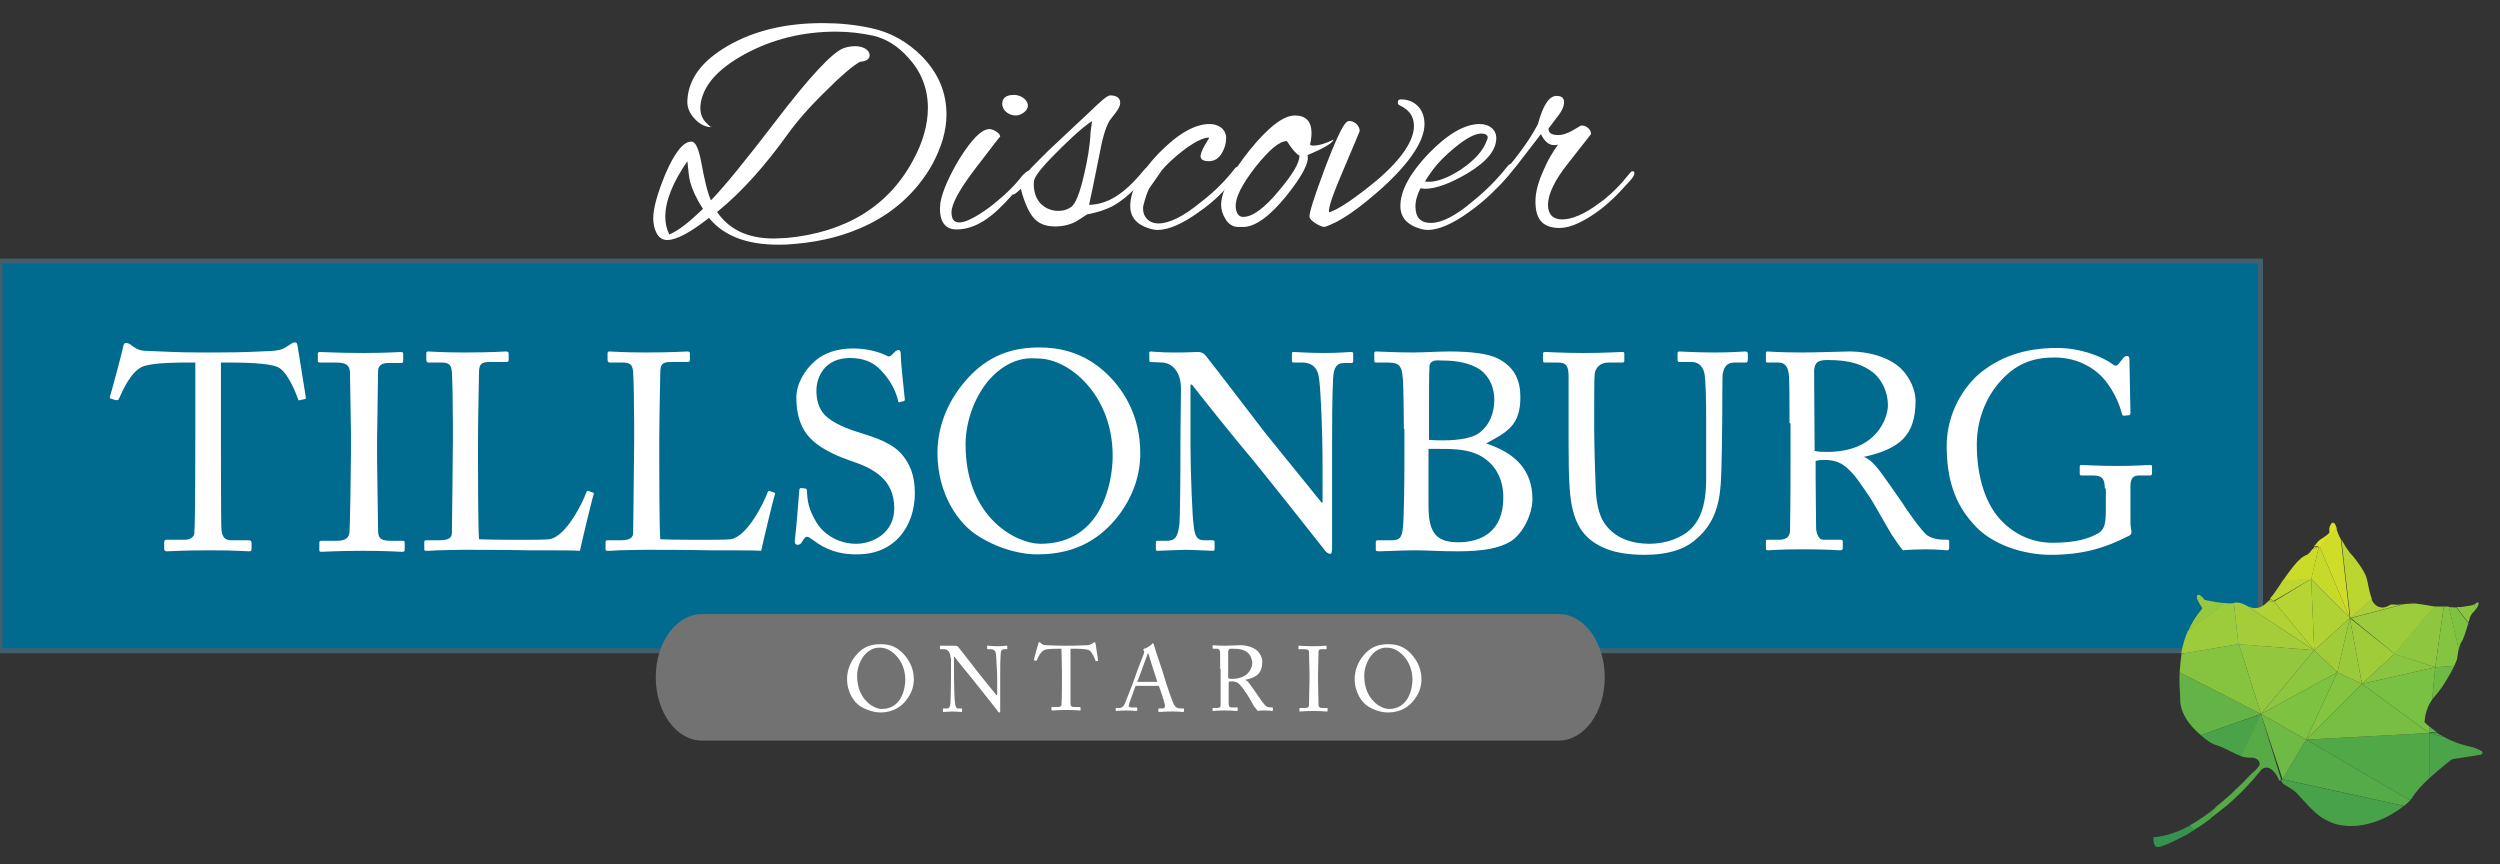 <?xml version="1.0" encoding="utf-8"?>
<!-- Generator: Adobe Illustrator 22.1.0, SVG Export Plug-In . SVG Version: 6.00 Build 0)  -->
<svg version="1.1" id="Layer_1" xmlns="http://www.w3.org/2000/svg" xmlns:xlink="http://www.w3.org/1999/xlink" x="0px" y="0px"
	 width="497.9px" height="172.1px" viewBox="0 0 497.9 172.1" style="enable-background:new 0 0 497.9 172.1;" xml:space="preserve"
	>
<rect x="0" y="0" width="497.9" height="172.1" fill="#333333" stroke="none"/>
<style type="text/css">
	.st0{fill:#FFFFFF;}
	.st1{fill:none;}
	.st2{fill:#006A8F;stroke:#435F6D;stroke-miterlimit:10;}
	.st3{fill:#717271;}
	.st4{fill:#64B346;}
	.st5{fill:#86C440;}
	.st6{fill:#4AA348;}
	.st7{fill:#56AB46;}
	.st8{fill:#3E9B4E;}
	.st9{fill:#48A249;}
	.st10{fill:#55AB47;}
	.st11{clip-path:url(#SVGID_2_);fill:#6EBA44;}
	.st12{clip-path:url(#SVGID_4_);fill:#33934F;}
	.st13{fill:#96C93D;}
	.st14{fill:#9CCB3B;}
	.st15{fill:#51A847;}
	.st16{fill:#77BE43;}
	.st17{fill:#84C441;}
	.st18{fill:#7EC242;}
	.st19{fill:#8DC73F;}
	.st20{clip-path:url(#SVGID_6_);fill:#93C83E;}
	.st21{clip-path:url(#SVGID_8_);fill:#4BA449;}
	.st22{fill:#5FB246;}
	.st23{fill:#BBD631;}
	.st24{fill:#CFDD28;}
	.st25{fill:#C7DA2C;}
	.st26{fill:#6EBA44;}
	.st27{fill:#79C143;}
	.st28{fill:#89C540;}
	.st29{fill:#A0CC3A;}
	.st30{fill:#AACF38;}
	.st31{fill:#8EC73F;}
	.st32{fill:#9ACA3C;}
	.st33{fill:#B0D235;}
	.st34{fill:#A4CD39;}
	.st35{fill:#B1D235;}
	.st36{fill:#B6D434;}
	.st37{fill:#BED730;}
	.st38{fill:#CBDB2A;}
	.st39{fill:#C8DA2C;}
	.st40{fill:#B7D433;}
	.st41{clip-path:url(#SVGID_10_);fill:#DCE123;}
	.st42{clip-path:url(#SVGID_12_);fill:#E3E41E;}
</style>
<g>
	<path class="st0" d="M-262.5,478.2c0.1-0.3,0.2-0.5,0.3-0.5c0.1,0,0.3,0.1,0.5,0.6l4.9,10l4.9-10.1c0.1-0.3,0.2-0.4,0.4-0.4
		s0.3,0.2,0.3,0.6l1.6,11c0.2,1.1,0.3,1.7,0.9,1.8c0.5,0.2,0.9,0.2,1.1,0.2c0.2,0,0.3,0,0.3,0.1s-0.2,0.2-0.5,0.2
		c-0.5,0-2.9,0-3.7-0.1c-0.4,0-0.5-0.1-0.5-0.2s0.1-0.1,0.2-0.2c0.1,0,0.2-0.3,0.1-0.8l-1.1-7.8h-0.1l-3.9,8c-0.4,0.8-0.5,1-0.7,1
		s-0.3-0.4-0.6-0.9c-0.4-0.8-1.9-3.6-2.1-4.1c-0.2-0.4-1.2-2.5-1.9-3.9h-0.1l-0.9,7c0,0.3-0.1,0.6-0.1,0.8c0,0.3,0.2,0.5,0.5,0.6
		s0.6,0.1,0.8,0.1c0.1,0,0.3,0,0.3,0.1c0,0.2-0.2,0.2-0.4,0.2c-0.8,0-1.6-0.1-1.9-0.1s-1.2,0.1-1.8,0.1c-0.2,0-0.3,0-0.3-0.2
		c0-0.1,0.1-0.1,0.3-0.1c0.1,0,0.3,0,0.5-0.1c0.5-0.1,0.6-0.8,0.7-1.4L-262.5,478.2z"/>
	<path class="st0" d="M-239.8,487c-0.1,0-0.1,0-0.2,0.1l-1,2.5c-0.2,0.5-0.3,0.9-0.3,1.1c0,0.3,0.2,0.6,0.7,0.6h0.3
		c0.2,0,0.3,0,0.3,0.1s-0.1,0.2-0.3,0.2c-0.6,0-1.4-0.1-1.9-0.1c-0.2,0-1.2,0.1-2.1,0.1c-0.2,0-0.3,0-0.3-0.2c0-0.1,0.1-0.1,0.2-0.1
		c0.2,0,0.4,0,0.6,0c0.8-0.1,1.2-0.7,1.5-1.6l4.5-11.2c0.2-0.5,0.3-0.7,0.5-0.7s0.3,0.2,0.5,0.6c0.4,1,3.3,8.2,4.5,10.9
		c0.7,1.6,1.2,1.9,1.6,2c0.3,0.1,0.5,0.1,0.8,0.1c0.1,0,0.2,0,0.2,0.1s-0.2,0.2-0.8,0.2s-2,0-3.4,0c-0.3,0-0.5,0-0.5-0.1
		s0.1-0.1,0.3-0.2c0.1,0,0.3-0.2,0.2-0.4l-1.4-3.7c0-0.1-0.1-0.1-0.2-0.1h-4.3V487z M-236.1,486.1c0.1,0,0.1-0.1,0.1-0.1l-1.6-4.4
		c0-0.1,0-0.2-0.1-0.2s-0.1,0.1-0.1,0.2l-1.7,4.4c0,0.1,0,0.1,0.1,0.1H-236.1z"/>
	<path class="st0" d="M-213.2,490.3c0,0.5,0,0.5-0.2,0.6c-1.2,0.6-2.9,0.8-4.3,0.8c-4.4,0-8.3-2.1-8.3-7.1c0-2.9,1.5-4.9,3.1-5.9
		c1.7-1,3.3-1.2,4.8-1.2c1.2,0,2.8,0.2,3.2,0.3c0.4,0.1,1,0.2,1.4,0.2c0.2,0,0.3,0.1,0.3,0.2c0,0.2-0.1,0.7-0.1,3
		c0,0.3-0.1,0.4-0.2,0.4c-0.1,0-0.2-0.1-0.2-0.2c-0.1-0.4-0.1-1-0.6-1.5c-0.5-0.6-2-1.4-4-1.4c-1,0-2.3,0.1-3.6,1.1
		c-1,0.8-1.7,2.2-1.7,4.4c0,3.9,2.5,6.8,6.3,6.8c0.5,0,1.1,0,1.5-0.2c0.3-0.1,0.3-0.4,0.3-0.7v-1.7c0-0.9,0-1.6,0-2.1
		c0-0.6-0.2-0.9-0.8-1c-0.1,0-0.5-0.1-0.7-0.1s-0.3,0-0.3-0.1s0.1-0.2,0.4-0.2c0.9,0,2.1,0.1,2.6,0.1c0.6,0,1.5-0.1,2.1-0.1
		c0.2,0,0.4,0,0.4,0.2c0,0.1-0.1,0.1-0.2,0.1c-0.1,0-0.3,0-0.5,0.1c-0.5,0.1-0.7,0.4-0.7,1c0,0.5,0,1.3,0,2.2V490.3z"/>
	<path class="st0" d="M-203.8,487c-0.1,0-0.1,0-0.2,0.1l-1,2.5c-0.2,0.5-0.3,0.9-0.3,1.1c0,0.3,0.2,0.6,0.7,0.6h0.3
		c0.2,0,0.3,0,0.3,0.1s-0.1,0.2-0.3,0.2c-0.6,0-1.4-0.1-1.9-0.1c-0.2,0-1.2,0.1-2.1,0.1c-0.2,0-0.3,0-0.3-0.2c0-0.1,0.1-0.1,0.2-0.1
		c0.2,0,0.4,0,0.6,0c0.8-0.1,1.2-0.7,1.5-1.6l4.5-11.2c0.2-0.5,0.3-0.7,0.5-0.7s0.3,0.2,0.5,0.6c0.4,1,3.3,8.2,4.5,10.9
		c0.7,1.6,1.2,1.9,1.6,2c0.3,0.1,0.5,0.1,0.8,0.1c0.1,0,0.2,0,0.2,0.1s-0.2,0.2-0.8,0.2s-2,0-3.4,0c-0.3,0-0.5,0-0.5-0.1
		s0.1-0.1,0.3-0.2c0.1,0,0.3-0.2,0.2-0.4l-1.4-3.7c0-0.1-0.1-0.1-0.2-0.1h-4.3V487z M-200.1,486.1c0.1,0,0.1-0.1,0.1-0.1l-1.6-4.4
		c0-0.1,0-0.2-0.1-0.2s-0.1,0.1-0.1,0.2l-1.7,4.4c0,0.1,0,0.1,0.1,0.1H-200.1z"/>
	<path class="st0" d="M-182.7,490.5c1.8,0,2.5-0.5,2.8-1c0.2-0.3,0.3-0.6,0.3-0.9c0-0.2,0.1-0.3,0.2-0.3c0.1,0,0.2,0.1,0.2,0.6
		c0,0.6-0.2,1.7-0.4,2.2c-0.1,0.3-0.2,0.5-0.5,0.5c-3,0-6-0.1-9.7-0.1c-0.2,0-0.3-0.1-0.3-0.2s0.1-0.2,0.3-0.5c2.5-4,5.2-8,7.6-11.8
		h-3.5c-0.9,0-2,0.1-2.6,0.4s-0.9,1-1,1.4c0,0.3-0.1,0.3-0.2,0.3c-0.1,0-0.1-0.1-0.1-0.3c0-0.4,0.3-2.1,0.4-2.6
		c0-0.3,0.1-0.3,0.2-0.3c0.2,0,0.3,0.1,0.7,0.1c1.7,0.1,2.6,0.1,3.3,0.1h5.5c0.2,0,0.3,0.1,0.3,0.1c0,0.1-0.1,0.2-0.1,0.3
		c-2.5,4-5.2,8.2-7.8,12L-182.7,490.5L-182.7,490.5z"/>
	<path class="st0" d="M-171.7,483.2c0-2.7,0-3.2,0-3.8c0-0.6-0.2-0.9-0.6-1c-0.2-0.1-0.4-0.1-0.6-0.1c-0.2,0-0.3,0-0.3-0.2
		c0-0.1,0.1-0.1,0.4-0.1c0.7,0,1.8,0.1,2.3,0.1s1.5-0.1,2.2-0.1c0.2,0,0.4,0,0.4,0.1s-0.1,0.2-0.3,0.2s-0.3,0-0.5,0.1
		c-0.5,0.1-0.6,0.4-0.7,1c0,0.6,0,1.1,0,3.8v3.2c0,1.7,0,3.2,0.1,3.9c0.1,0.5,0.2,0.8,0.7,0.9c0.3,0,0.6,0.1,0.9,0.1
		c0.2,0,0.3,0.1,0.3,0.1c0,0.1-0.1,0.2-0.3,0.2c-1.2,0-2.3-0.1-2.8-0.1c-0.4,0-1.5,0.1-2.3,0.1c-0.2,0-0.4-0.1-0.4-0.2
		s0.1-0.1,0.3-0.1c0.3,0,0.5,0,0.6-0.1c0.4-0.1,0.5-0.4,0.5-0.9c0.1-0.8,0.1-2.2,0.1-3.9L-171.7,483.2L-171.7,483.2z"/>
	<path class="st0" d="M-158.9,489.1c0,1.4,0.3,1.9,0.6,2s0.6,0.1,0.9,0.1c0.2,0,0.3,0,0.3,0.1s-0.2,0.2-0.4,0.2
		c-1.2,0-1.9-0.1-2.2-0.1c-0.2,0-1,0.1-1.9,0.1c-0.2,0-0.4,0-0.4-0.2c0-0.1,0.1-0.1,0.3-0.1s0.6,0,0.8-0.1c0.5-0.1,0.5-0.7,0.6-2.2
		l0.2-10.6c0-0.4,0.1-0.6,0.2-0.6c0.2,0,0.4,0.2,0.7,0.6c0.2,0.2,3,3.1,5.6,5.7c1.2,1.2,3.7,3.8,4,4.1h0.1l-0.2-8.1
		c0-1.1-0.2-1.4-0.6-1.6c-0.3-0.1-0.7-0.1-1-0.1c-0.2,0-0.3-0.1-0.3-0.2s0.2-0.2,0.5-0.2c0.9,0,1.8,0.1,2.2,0.1
		c0.2,0,0.9-0.1,1.8-0.1c0.2,0,0.4,0,0.4,0.2c0,0.1-0.1,0.2-0.3,0.2s-0.3,0-0.5,0.1c-0.5,0.1-0.6,0.5-0.7,1.5l-0.2,11.4
		c0,0.4-0.1,0.6-0.2,0.6c-0.2,0-0.4-0.2-0.6-0.4c-1.1-1.1-3.4-3.4-5.3-5.3c-2-1.9-4-4.1-4.3-4.5h-0.1L-158.9,489.1z"/>
	<path class="st0" d="M-139.1,483.2c0-2.7,0-3.2,0-3.8c0-0.6-0.2-0.9-0.8-1c-0.1,0-0.5-0.1-0.7-0.1s-0.3,0-0.3-0.2
		c0-0.1,0.1-0.2,0.4-0.2c0.5,0,1,0,1.5,0s0.9,0,1.1,0c0.6,0,4.2,0,4.5,0s0.6-0.1,0.8-0.1c0.1,0,0.2-0.1,0.3-0.1s0.1,0.1,0.1,0.2
		s-0.1,0.3-0.1,1.2c0,0.2-0.1,1-0.1,1.2c0,0.1-0.1,0.2-0.2,0.2c-0.1,0-0.2-0.1-0.2-0.3c0-0.1,0-0.4-0.1-0.6
		c-0.1-0.3-0.3-0.5-1.2-0.6c-0.3,0-2.2-0.1-2.6-0.1c-0.1,0-0.1,0.1-0.1,0.2v4.6c0,0.1,0,0.2,0.1,0.2c0.4,0,2.5,0,2.9,0
		s0.7-0.1,0.9-0.3c0.1-0.1,0.2-0.2,0.3-0.2s0.1,0,0.1,0.1s-0.1,0.4-0.1,1.3c0,0.4-0.1,1.1-0.1,1.2s0,0.3-0.2,0.3
		c-0.1,0-0.2-0.1-0.2-0.2c0-0.2,0-0.4-0.1-0.6c-0.1-0.4-0.3-0.6-1-0.7c-0.3,0-2.1-0.1-2.6-0.1c-0.1,0-0.1,0.1-0.1,0.2v1.4
		c0,0.6,0,2.3,0,2.8c0,1.2,0.3,1.5,2.2,1.5c0.5,0,1.2,0,1.7-0.2s0.7-0.6,0.8-1.3c0-0.2,0.1-0.3,0.2-0.3c0.1,0,0.1,0.1,0.1,0.3
		c0,0.4-0.1,1.6-0.2,2c-0.1,0.5-0.3,0.5-1,0.5c-1.4,0-2.3,0-3.1-0.1c-0.8,0-1.3-0.1-1.9-0.1c-0.2,0-0.6,0-1,0s-0.9,0-1.2,0
		c-0.2,0-0.4-0.1-0.4-0.2s0.1-0.1,0.3-0.1c0.3,0,0.5,0,0.6-0.1c0.4-0.1,0.5-0.5,0.5-1c0.1-0.8,0.1-2.2,0.1-3.8v-3H-139.1z"/>
</g>
<rect x="-95.6" y="322.5" class="st1" width="137" height="33"/>
<g>
	<rect y="52" class="st2" width="450.2" height="77.6"/>
	<g>
		<path class="st0" d="M38.9,72.2h-1.4c-1.8,0-6.6,0-8.8,0.7c-2.5,0.8-4.2,4.7-5,6.5c-0.1,0.3-0.3,0.3-0.6,0.3l-1-0.3
			c-0.2-0.1-0.3-0.1-0.2-0.4c0.6-2,2.5-9.2,2.6-9.8c0.1-0.7,0.3-0.9,0.6-0.9c0.3,0,0.4,0.1,0.7,0.2l0.7,0.5c1,0.7,1.6,0.9,3.2,0.9
			c3,0.1,5.3,0.3,10.5,0.3h2.7c6.1,0,8.5-0.2,11.2-0.3c1.2-0.1,2-0.2,2.9-0.8l1.1-0.7c0.3-0.2,0.4-0.2,0.7-0.2s0.4,0.2,0.5,0.9
			c0.1,0.7,1.2,7.6,1.6,10c0.1,0.3-0.1,0.4-0.3,0.4l-0.9,0.2c-0.2,0.1-0.3,0-0.4-0.4c-0.4-1.1-2.1-5.4-4-6.2
			c-1.7-0.8-6.9-0.9-9.6-0.9H44v15.9c0,0.8,0,16.4,0.1,17.3c0.1,1.4,0.6,2.2,1.9,2.2h3.5c0.5,0,0.6,0.2,0.6,0.6v1.2
			c0,0.3-0.1,0.4-0.6,0.4c-0.6,0-2.3-0.2-7.8-0.2c-5.4,0-7.7,0.2-8.5,0.2c-0.4,0-0.5-0.2-0.5-0.6v-1.1c0-0.4,0.1-0.6,0.4-0.6h3.8
			c1.1,0,1.8-0.7,1.8-1.3c0.2-1.6,0.2-18.7,0.2-19.8V72.2z"/>
		<path class="st0" d="M69.9,86.3c0-1.3-0.2-11.4-0.2-12.2c-0.1-1.3-0.7-1.9-2.8-1.9h-3.2c-0.3,0-0.4-0.1-0.4-0.3v-1.5
			c0-0.2,0.2-0.3,0.4-0.3c0.7,0,3.5,0.2,8.7,0.2c5,0,6.7-0.2,7.5-0.2c0.3,0,0.4,0.2,0.4,0.4v1.4c0,0.3-0.2,0.4-0.4,0.4h-2.6
			c-1.1,0-2,0.4-2,1.6c0,0.6-0.2,12.9-0.2,13.5v4.3c0,0.6,0.2,13.4,0.2,14c0,1.7,0.8,2,2.6,2h2.3c0.3,0,0.4,0.1,0.4,0.4v1.5
			c0,0.2-0.2,0.3-0.5,0.3c-0.7,0-2.9-0.2-7.8-0.2c-5.3,0-7.7,0.2-8.3,0.2c-0.3,0-0.4-0.1-0.4-0.3V108c0-0.2,0.2-0.3,0.4-0.3h3.1
			c1.1,0,2.3-0.2,2.5-1.6c0.1-0.8,0.3-12.9,0.3-15.8V86.3z"/>
		<path class="st0" d="M90.2,84.7c0-3.6-0.1-9.5-0.2-10.5c-0.1-1.4-0.4-2-2.1-2h-2.6c-0.3,0-0.4-0.3-0.4-0.6v-1.2
			c0-0.3,0.1-0.4,0.4-0.4c0.6,0,2.6,0.2,7.2,0.2c5.4,0,7.8-0.2,8.3-0.2c0.4,0,0.5,0.2,0.5,0.4v1.3c0,0.3-0.1,0.4-0.6,0.4h-3.3
			c-1.7,0-2,0.6-2,2.2c0,0.7-0.2,9.1-0.2,13v4.8c0,0.9,0,13,0.2,15.3c1.2,0.1,12.3,0.2,14,0c3.3-0.5,6.6-7.2,7.4-9.4
			c0.1-0.2,0.2-0.3,0.4-0.2l0.9,0.3c0.2,0.1,0.2,0.2,0.1,0.5c-0.2,0.4-2.4,9.6-2.7,11.1c-0.7-0.1-5.1-0.1-10-0.1
			c-5-0.1-10.4-0.1-13.4-0.1c-2.2,0-3.8,0.1-5,0.1c-1.1,0.1-1.8,0.1-2.2,0.1c-0.4,0-0.4-0.1-0.4-0.4V108c0-0.3,0.1-0.4,0.4-0.4h2.7
			c2.1,0,2.4-0.8,2.4-1.5c0-1.1,0.2-14.9,0.2-18.3C90.2,87.8,90.2,84.7,90.2,84.7z"/>
		<path class="st0" d="M126.3,84.7c0-3.6-0.1-9.5-0.2-10.5c-0.1-1.4-0.4-2-2.1-2h-2.6c-0.3,0-0.4-0.3-0.4-0.6v-1.2
			c0-0.3,0.1-0.4,0.4-0.4c0.6,0,2.6,0.2,7.2,0.2c5.4,0,7.8-0.2,8.3-0.2c0.4,0,0.5,0.2,0.5,0.4v1.3c0,0.3-0.1,0.4-0.6,0.4h-3.3
			c-1.7,0-2,0.6-2,2.2c0,0.7-0.2,9.1-0.2,13v4.8c0,0.9,0,13,0.2,15.3c1.2,0.1,12.3,0.2,14,0c3.3-0.5,6.6-7.2,7.4-9.4
			c0.1-0.2,0.2-0.3,0.4-0.2l0.9,0.3c0.2,0.1,0.2,0.2,0.1,0.5c-0.2,0.4-2.4,9.6-2.7,11.1c-0.7-0.1-5.1-0.1-10-0.1
			c-5-0.1-10.4-0.1-13.4-0.1c-2.2,0-3.8,0.1-5,0.1c-1.1,0.1-1.8,0.1-2.2,0.1c-0.4,0-0.4-0.1-0.4-0.4V108c0-0.3,0.1-0.4,0.4-0.4h2.7
			c2.1,0,2.4-0.8,2.4-1.5c0-1.1,0.2-14.9,0.2-18.3C126.3,87.8,126.3,84.7,126.3,84.7z"/>
		<path class="st0" d="M162,107.6c-0.7-0.5-1-0.7-1.3-0.7s-0.6,0.4-0.9,0.9c-0.3,0.6-0.6,0.7-1,0.7c-0.3,0-0.6-0.3-0.5-0.9
			c0.2-1.4,0.8-8.5,0.9-10.1c0.1-0.3,0.2-0.3,0.4-0.3l0.8,0.1c0.2,0,0.3,0.1,0.3,0.4c0.1,1.8,0.2,3.6,2,6.5c1.7,2.6,4.7,4.1,7.8,4.1
			c3.3,0,7.6-2.1,7.6-7.1c0-5.7-4.1-7.9-8.6-9.4c-1.7-0.6-5.7-2-8.1-4.5c-1.8-1.8-2.8-4.5-2.8-8.1c0-2.8,1.7-5.5,3.5-7.1
			c2-1.9,4.8-2.7,7.8-2.7c3.2,0,5.6,0.9,6.6,1.4c0.5,0.3,0.8,0.2,1.1-0.1l0.7-0.7c0.3-0.2,0.4-0.3,0.7-0.3s0.4,0.4,0.4,0.9
			c0,2,0.7,7.6,0.8,8.9c0,0.3-0.1,0.4-0.3,0.4l-0.7,0.2c-0.2,0.1-0.3,0-0.3-0.2c-0.4-1.6-1.2-3.8-3.5-6.2c-1.5-1.6-3.5-2.4-6.1-2.4
			c-5,0-6.7,3.7-6.7,6.5c0,1.6,0.3,3.4,1.7,4.9c1.6,1.6,4.7,2.8,6.4,3.3c3.8,1.2,7,2.2,9,4.6c1.4,1.7,2.5,3.9,2.5,7.6
			c0,6.6-4,12.2-11.4,12.2C167,110.5,164.2,109.3,162,107.6z"/>
		<path class="st0" d="M194.9,106.8c-4-2.4-8.2-8.4-8.2-16.6c0-3.4,0.9-8.7,5.2-13.9c4.9-6,10.4-7.1,15.1-7.1
			c3.5,0,8.1,0.7,12.5,4.4c4.1,3.5,7.6,9,7.6,16.7c0,4.1-1.3,8.3-4.2,12.2c-3.4,4.5-8.4,7.9-16.1,7.9
			C204.1,110.5,199.3,109.6,194.9,106.8z M221.6,90.8c0-12.2-8.7-19.4-14.9-19.4c-0.8,0-4.6-0.7-8.8,3.3c-3.7,3.6-5.6,9.2-5.6,13.8
			c0,14.7,10.2,19.8,14.9,19.8C219.6,108.3,221.6,95.8,221.6,90.8z"/>
		<path class="st0" d="M235.2,77.4c0-3.3-1.7-5.1-3.7-5.2l-2.3-0.1c-0.3,0-0.3-0.2-0.3-0.4v-1.4c0-0.2,0.1-0.3,0.3-0.3
			c0.3,0,0.7,0.1,1.6,0.1c0.8,0.1,2.1,0.1,4,0.1s3.1-0.1,3.7-0.1c0.7,0,1.2,0.2,1.6,0.7c0.3,0.3,11.1,14.4,11.7,15.2
			c0.6,0.8,10,12.3,11.4,14.1h0.2v-6.6c0-5-0.1-7.7-0.2-10.5c-0.1-2.2-0.3-7.6-0.7-8.6c-0.4-1.4-1.5-2.2-3.1-2.2h-1.8
			c-0.2,0-0.3-0.1-0.3-0.4v-1.4c0-0.2,0.1-0.3,0.3-0.3c0.8,0,2.6,0.2,6.1,0.2c3.3,0,4.7-0.2,5.4-0.2c0.4,0,0.4,0.2,0.4,0.4v1.4
			c0,0.2-0.1,0.4-0.3,0.4h-1.5c-1.5,0-2.1,0.9-2.2,3.1c-0.2,3.7-0.2,9.3-0.2,12.9V109c0,0.8-0.1,1.3-0.3,1.3c-0.7,0-1.2-0.7-1.3-0.9
			c-0.1-0.1-3.3-4.2-6.8-8.6c-3.9-4.9-8-10-8.3-10.3c-0.6-0.6-10.9-13.4-11.2-13.9h-0.3V89c0,5.2,0.4,14.3,0.6,15.4
			c0.2,2.2,0.6,3.2,2.1,3.2h1.7c0.4,0,0.4,0.2,0.4,0.5v1.2c0,0.3-0.1,0.4-0.4,0.4c-0.6,0-3.9-0.2-5.4-0.2c-1.2,0-5,0.2-5.6,0.2
			c-0.2,0-0.3-0.1-0.3-0.4V108c0-0.2,0.1-0.3,0.3-0.3h1.9c1.6,0,2.2-0.7,2.5-3.4c0.1-1.1,0.2-7.4,0.2-17.3L235.2,77.4L235.2,77.4z"
			/>
		<path class="st0" d="M279.6,85.4c0-2.1-0.1-8.9-0.2-9.9c-0.2-3.2-1.1-3.3-3.6-3.3h-1.7c-0.3,0-0.4-0.1-0.4-0.4v-1.4
			c0-0.3,0.1-0.4,0.4-0.4c0.9,0,3.4,0.2,7.4,0.2c1.8,0,5.1-0.2,7.1-0.2c4.3,0,7.9,0.4,9.9,1.5c3.2,1.7,4.3,4.3,4.3,7.6
			c0,5.5-2.5,6.9-6.8,9.2l0.2,0.1c5.4,1.8,9,5.1,9,11c0,2.8-1.7,6.7-4.3,8.4c-2.3,1.4-5.5,2-10.6,2c-3.8,0-6-0.2-8.4-0.2
			c-2.8,0-6.1,0.2-7.1,0.2c-0.7,0-0.8-0.1-0.8-0.3V108c0-0.3,0.1-0.4,0.5-0.4h2.7c1.7,0,2-0.7,2.2-2.5c0.2-1.3,0.3-8.6,0.3-13.2
			v-6.5H279.6z M284.5,87.6c1.1,0.1,2,0.1,3,0.1c3.2,0,5.7-0.5,7-1.4c2.3-1.7,3.1-4.2,3.1-6.7c0-2.1-0.7-4.3-2.7-5.9
			c-2-1.4-4.8-1.9-7.6-1.9c-0.8,0-1.4-0.1-1.8,0.1c-0.4,0.1-0.8,0.5-0.8,1c-0.1,1.1-0.1,6-0.1,10.6v4.1H284.5z M284.5,92.9v7.7
			c0,5.1,1.2,7.4,5.9,7.4c4.7,0,9-2.2,9-8.9c0-4.5-2.3-7.5-5.6-8.8c-2.3-0.9-4.9-0.9-7.5-0.9h-1.8V92.9z"/>
		<path class="st0" d="M319.9,109.3c-3.8-1.5-5.7-4-6.6-7.5c-0.7-2.5-0.9-6.2-0.9-13.5V75c0-2-0.4-2.8-2.1-2.8h-2.6
			c-0.3,0-0.4-0.1-0.4-0.5v-1.2c0-0.3,0.1-0.4,0.5-0.4c0.6,0,3.3,0.2,7.6,0.2c4.3,0,7-0.2,7.6-0.2c0.4,0,0.5,0.1,0.5,0.3v1.4
			c0,0.3-0.1,0.4-0.4,0.4h-2.8c-1.6,0-2.6,1.1-2.7,2.3c-0.1,0.5-0.1,4.4-0.1,7.2v3.7c0,3,0.2,10,0.3,11.8c0.1,2.6,0.5,5.2,1.8,7.1
			c2.1,3,5.6,4,8.9,4c3.2,0,6.4-1.1,8.4-3.1c2.2-2.3,2.9-5.7,2.9-9.8V83.5c0-4.2-0.1-7.5-0.3-8.9c-0.2-1.4-1.1-2.5-2.5-2.5h-2.5
			c-0.3,0-0.4-0.2-0.4-0.4v-1.3c0-0.3,0.1-0.4,0.4-0.4c0.6,0,3.1,0.2,6.9,0.2s5.6-0.2,6.1-0.2s0.6,0.2,0.6,0.4v1.2
			c0,0.3-0.1,0.6-0.3,0.6h-2.3c-2.1,0-2.2,1.6-2.4,2.2c-0.1,0.6-0.1,8.5-0.1,9.3s-0.1,10.5-0.3,12.7c-0.3,4.6-1.6,8.1-4.7,10.8
			c-2.2,2.1-5.6,3.3-10.5,3.3C324.6,110.5,321.8,110.1,319.9,109.3z"/>
		<path class="st0" d="M356.4,84.3c0-4.1,0-7.7-0.1-9.3c-0.1-1.8-0.7-2.8-2.1-2.8H352c-0.3,0-0.3-0.2-0.3-0.4v-1.4
			c0-0.3,0.1-0.4,0.3-0.4c0.5,0,2.2,0.2,6.9,0.2c3.1,0,8.3-0.2,9.3-0.2c4.6,0,8.3,1.4,10.4,3.4c1.8,1.8,2.9,4.3,2.9,6.4
			c0,7-3.2,9.6-10.3,11.2v0c1.3,0.5,2.1,1.5,2.6,2.1c0.7,0.7,4.6,6.4,5.1,7.1c0.3,0.6,3.8,5.6,4.9,6.4c1.2,0.8,2.5,0.9,4,0.9
			c0.4,0,0.4,0.2,0.4,0.4v1.2c0,0.3-0.1,0.5-0.4,0.5c-0.4,0-1.9-0.2-4.3-0.2c-1.6,0-3.7,0.1-4.5,0.2c-0.6-0.6-1.8-2.5-2.3-3.2
			c-0.4-0.7-3.5-6-3.7-6.4s-2.9-4.4-3.6-5.2c-1.5-1.7-2.8-3.2-6-3.2c-0.5,0-1.1,0-1.8,0.2v3.1c0,3.3,0.1,9.5,0.1,10.4
			c0.1,1.2,0.6,2.2,1.4,2.2h3.5c0.4,0,0.4,0.2,0.4,0.4v1.2c0,0.4-0.1,0.5-0.6,0.5c-0.6,0-2-0.2-7.3-0.2c-5.1,0-6.4,0.2-7,0.2
			c-0.4,0-0.4-0.2-0.4-0.4v-1.3c0-0.3,0-0.4,0.3-0.4h2.3c1.2,0,2.2-0.4,2.2-1.9c0.1-5.5,0.1-10.8,0.1-16.1v-5.2H356.4z M361.4,89.8
			c0.8,0.2,1.5,0.2,2.5,0.2c10.1,0,12.1-7,12.1-9.3c0-2.6-1.2-5-2.8-6.4c-2.2-1.7-4.6-2.6-9.3-2.6c-0.7,0-1.4,0.1-1.9,0.4
			c-0.4,0.3-0.7,0.9-0.7,1.8L361.4,89.8L361.4,89.8z"/>
		<path class="st0" d="M419.2,97.3c0-2-0.6-2.6-2.3-2.6h-2.3c-0.3,0-0.4-0.1-0.4-0.3V93c0-0.3,0.1-0.4,0.3-0.4
			c0.8,0,3.3,0.2,7.1,0.2c4,0,5.8-0.2,6.6-0.2c0.4,0,0.4,0.2,0.4,0.4v1.3c0,0.2-0.1,0.4-0.4,0.4H426c-1,0-1.7,0.4-1.7,2.1v7.4
			c0,0.8,0.2,1.3,0.2,1.8c0,0.4-0.3,0.7-0.9,0.9c-4.5,2.3-9,3.6-15.2,3.6c-5,0-11.8-1.8-15.6-6.4c-3.4-3.8-5.1-8.6-5.1-15.3
			c0-5.1,2.2-10.5,6.3-14.2c4-3.4,9-5.3,15.7-5.3c4.8,0,9.1,1.8,11,3.2c0.6,0.5,0.9,0.4,1.3-0.1l0.8-1c0.2-0.2,0.4-0.5,0.8-0.5
			s0.5,0.3,0.5,0.7l0.2,10.6c0,0.3-0.1,0.5-0.3,0.5l-1,0.1c-0.2,0-0.4-0.2-0.4-0.4c-0.4-1.6-1.4-4.2-3.3-6.6
			c-1.7-2.1-5.1-4.6-10.1-4.6c-3.8,0-7.3,0.9-10.6,4.5c-3,3.2-4.9,7.8-4.9,12.8c0,6.6,1.8,12.3,5.3,15.6c2.8,2.7,6.2,4,9.8,4
			c4.5,0,7.2-0.8,9.1-1.9c1.3-0.8,1.5-2,1.5-4.9v-4H419.2z"/>
	</g>
	<path class="st3" d="M319.6,134.9c0,7-4.1,12.6-9.2,12.6H139.8c-5.1,0-9.2-5.7-9.2-12.6l0,0c0-7,4.1-12.6,9.2-12.6h170.7
		C315.5,122.3,319.6,127.9,319.6,134.9L319.6,134.9z"/>
	<g>
		<path class="st0" d="M171.4,140.7c-1.3-0.8-2.7-2.8-2.7-5.5c0-1.1,0.3-2.9,1.7-4.6c1.6-2,3.4-2.3,5-2.3c1.2,0,2.7,0.2,4.1,1.5
			c1.3,1.2,2.5,3,2.5,5.5c0,1.3-0.4,2.7-1.4,4c-1.1,1.5-2.8,2.6-5.3,2.6C174.5,141.9,172.9,141.6,171.4,140.7z M180.3,135.4
			c0-4-2.9-6.4-4.9-6.4c-0.3,0-1.5-0.2-2.9,1.1c-1.2,1.2-1.8,3-1.8,4.5c0,4.8,3.4,6.6,4.9,6.6C179.6,141.2,180.3,137,180.3,135.4z"
			/>
		<path class="st0" d="M189.3,131c0-1.1-0.6-1.7-1.2-1.7h-0.8c-0.1,0-0.1-0.1-0.1-0.1v-0.5c0-0.1,0-0.1,0.1-0.1s0.2,0,0.5,0
			s0.7,0,1.3,0s1,0,1.2,0s0.4,0.1,0.5,0.2c0.1,0.1,3.7,4.7,3.9,5s3.3,4.1,3.8,4.7h0.1v-2.2c0-1.6,0-2.5-0.1-3.5
			c0-0.7-0.1-2.5-0.2-2.8c-0.1-0.5-0.5-0.7-1-0.7h-0.6c-0.1,0-0.1,0-0.1-0.1v-0.5c0-0.1,0-0.1,0.1-0.1c0.3,0,0.8,0.1,2,0.1
			c1.1,0,1.5-0.1,1.8-0.1c0.1,0,0.1,0.1,0.1,0.1v0.5c0,0.1,0,0.1-0.1,0.1H200c-0.5,0-0.7,0.3-0.7,1c-0.1,1.2-0.1,3.1-0.1,4.3v6.9
			c0,0.3,0,0.4-0.1,0.4c-0.2,0-0.4-0.2-0.4-0.3c0,0-1.1-1.4-2.2-2.8c-1.3-1.6-2.6-3.3-2.7-3.4c-0.2-0.2-3.6-4.4-3.7-4.6H190v4.1
			c0,1.7,0.1,4.7,0.2,5.1c0.1,0.7,0.2,1.1,0.7,1.1h0.6c0.1,0,0.1,0.1,0.1,0.2v0.4c0,0.1,0,0.1-0.1,0.1c-0.2,0-1.3-0.1-1.8-0.1
			c-0.4,0-1.7,0.1-1.8,0.1s-0.1,0-0.1-0.1v-0.5c0-0.1,0-0.1,0.1-0.1h0.6c0.5,0,0.7-0.2,0.8-1.1c0-0.3,0.1-2.4,0.1-5.7V131H189.3z"/>
		<path class="st0" d="M211.4,129.2H211c-0.6,0-2.2,0-2.9,0.2c-0.8,0.3-1.4,1.5-1.6,2.1c0,0.1-0.1,0.1-0.2,0.1l-0.3-0.1
			c-0.1,0-0.1,0-0.1-0.1c0.2-0.7,0.8-3,0.9-3.2c0-0.2,0.1-0.3,0.2-0.3c0.1,0,0.1,0,0.2,0.1l0.2,0.2c0.3,0.2,0.5,0.3,1,0.3
			c1,0,1.7,0.1,3.5,0.1h0.9c2,0,2.8-0.1,3.7-0.1c0.4,0,0.6-0.1,1-0.3l0.3-0.2c0.1-0.1,0.1-0.1,0.2-0.1c0.1,0,0.1,0.1,0.2,0.3
			c0,0.2,0.4,2.5,0.5,3.3c0,0.1,0,0.1-0.1,0.1l-0.3,0.1c-0.1,0-0.1,0-0.1-0.1c-0.1-0.3-0.7-1.8-1.3-2.1s-2.3-0.3-3.2-0.3h-0.5v5.2
			c0,0.3,0,5.4,0,5.7c0,0.5,0.2,0.7,0.6,0.7h1.2c0.2,0,0.2,0.1,0.2,0.2v0.4c0,0.1,0,0.1-0.2,0.1s-0.8-0.1-2.6-0.1s-2.5,0.1-2.8,0.1
			c-0.1,0-0.2-0.1-0.2-0.2V141c0-0.1,0-0.2,0.1-0.2h1.3c0.4,0,0.6-0.2,0.6-0.4c0.1-0.5,0.1-6.2,0.1-6.5L211.4,129.2L211.4,129.2z"/>
		<path class="st0" d="M226.2,136.5c-0.2,0.5-1.2,3.3-1.3,3.6c0,0.1-0.1,0.3-0.1,0.4c0,0.3,0.2,0.4,0.6,0.4h0.9c0.1,0,0.2,0,0.2,0.1
			v0.4c0,0.1-0.1,0.2-0.1,0.2c-0.3,0-1-0.1-2.1-0.1c-1.3,0-1.7,0.1-2,0.1c-0.1,0-0.1,0-0.1-0.1v-0.4c0-0.1,0.1-0.1,0.1-0.1h0.6
			c0.6,0,0.8-0.3,1.1-0.8c0.1-0.3,1.5-3.7,2-5.2c0.1-0.4,1.6-4.3,1.8-4.8c0.1-0.2,0.1-0.4,0-0.6c-0.1-0.1-0.1-0.2-0.1-0.2
			c0-0.1,0-0.1,0.2-0.2c0.5-0.1,1.3-0.7,1.5-0.9c0.1-0.1,0.1-0.2,0.2-0.2c0.1,0,0.1,0.1,0.2,0.3c0.3,1.2,1.8,5.3,2.1,6.5
			c0.4,1.4,1.6,4.9,1.9,5.4c0.3,0.6,0.8,0.8,1.3,0.8h0.6c0.1,0,0.1,0.1,0.1,0.1v0.5c0,0.1-0.1,0.1-0.2,0.1c-0.3,0-0.7-0.1-2.2-0.1
			s-2.2,0.1-2.6,0.1c-0.1,0-0.1-0.1-0.1-0.2v-0.4c0-0.1,0.1-0.1,0.2-0.1h0.5c0.5,0,0.7-0.2,0.6-0.7c-0.1-0.7-0.9-3-1.2-3.8h-4.6
			V136.5z M230.5,135.8c-0.2-0.6-1.7-5.2-1.7-5.4c-0.1-0.1-0.1-0.3-0.1-0.3c-0.1,0-0.1,0.1-0.2,0.3c-0.1,0.2-1.8,5-2,5.4H230.5z"/>
		<path class="st0" d="M243,133.2c0-1.4,0-2.5,0-3.1s-0.2-0.9-0.7-0.9h-0.7c-0.1,0-0.1-0.1-0.1-0.1v-0.5c0-0.1,0-0.1,0.1-0.1
			c0.2,0,0.7,0.1,2.3,0.1c1,0,2.7-0.1,3.1-0.1c1.5,0,2.7,0.5,3.4,1.1c0.6,0.6,1,1.4,1,2.1c0,2.3-1,3.2-3.4,3.7l0,0
			c0.4,0.2,0.7,0.5,0.8,0.7c0.2,0.2,1.5,2.1,1.7,2.4c0.1,0.2,1.3,1.9,1.6,2.1c0.4,0.3,0.8,0.3,1.3,0.3c0.1,0,0.1,0.1,0.1,0.1v0.4
			c0,0.1,0,0.2-0.1,0.2s-0.6-0.1-1.4-0.1c-0.5,0-1.2,0-1.5,0.1c-0.2-0.2-0.6-0.8-0.8-1c-0.1-0.2-1.1-2-1.2-2.1
			c-0.1-0.1-1-1.5-1.2-1.7c-0.5-0.6-0.9-1.1-2-1.1c-0.2,0-0.3,0-0.6,0.1v1c0,1.1,0,3.1,0,3.4c0,0.4,0.2,0.7,0.5,0.7h1.2
			c0.1,0,0.1,0.1,0.1,0.1v0.4c0,0.1,0,0.2-0.2,0.2s-0.7-0.1-2.4-0.1s-2.1,0.1-2.3,0.1c-0.1,0-0.1-0.1-0.1-0.1v-0.4
			c0-0.1,0-0.1,0.1-0.1h0.8c0.4,0,0.7-0.1,0.7-0.6c0-1.8,0-3.6,0-5.3v-1.9H243z M244.6,135.1c0.3,0.1,0.5,0.1,0.8,0.1
			c3.3,0,4-2.3,4-3.1s-0.4-1.7-0.9-2.1c-0.7-0.6-1.5-0.8-3.1-0.8c-0.2,0-0.5,0-0.6,0.1s-0.2,0.3-0.2,0.6V135.1z"/>
		<path class="st0" d="M260.8,133.9c0-0.4-0.1-3.8-0.1-4c0-0.4-0.2-0.6-0.9-0.6h-1.1c-0.1,0-0.1,0-0.1-0.1v-0.5
			c0-0.1,0.1-0.1,0.1-0.1c0.2,0,1.2,0.1,2.9,0.1c1.6,0,2.2-0.1,2.5-0.1c0.1,0,0.1,0.1,0.1,0.1v0.5c0,0.1-0.1,0.1-0.1,0.1h-0.9
			c-0.4,0-0.6,0.1-0.6,0.5c0,0.2-0.1,4.3-0.1,4.5v1.4c0,0.2,0.1,4.4,0.1,4.6c0,0.6,0.3,0.7,0.9,0.7h0.8c0.1,0,0.1,0,0.1,0.1v0.5
			c0,0.1-0.1,0.1-0.2,0.1c-0.2,0-1-0.1-2.6-0.1c-1.7,0-2.5,0.1-2.7,0.1c-0.1,0-0.1,0-0.1-0.1v-0.5c0-0.1,0.1-0.1,0.1-0.1h1
			c0.4,0,0.8-0.1,0.8-0.5c0-0.3,0.1-4.3,0.1-5.2L260.8,133.9L260.8,133.9z"/>
		<path class="st0" d="M272.5,140.7c-1.3-0.8-2.7-2.8-2.7-5.5c0-1.1,0.3-2.9,1.7-4.6c1.6-2,3.4-2.3,5-2.3c1.2,0,2.7,0.2,4.1,1.5
			c1.3,1.2,2.5,3,2.5,5.5c0,1.3-0.4,2.7-1.4,4c-1.1,1.5-2.8,2.6-5.3,2.6C275.5,141.9,273.9,141.6,272.5,140.7z M281.3,135.4
			c0-4-2.9-6.4-4.9-6.4c-0.3,0-1.5-0.2-2.9,1.1c-1.2,1.2-1.8,3-1.8,4.5c0,4.8,3.4,6.6,4.9,6.6C280.6,141.2,281.3,137,281.3,135.4z"
			/>
	</g>
	<rect x="1.4" class="st1" width="450.2" height="59"/>
	<g>
		<path class="st0" d="M171.2,45.5c-4.4,1.9-9.3,2.9-14.6,3.2c-7.1,0.3-12.2-1.4-15.4-5.3c-3.7,2.9-6.5,4.4-8.3,4.4
			c-1,0-1.7-0.5-2.2-1.5c-0.4-0.8-0.6-1.8-0.6-2.8c0-2,0.8-4.9,2.4-8.8c1.9-4.4,3.6-6.5,5.2-6.5c0.8,0,1.4,1.3,1.9,3.8
			c0.7,3.8,1.3,6.4,2,7.9c2.8-2.9,7-8.1,12.6-15.4c7-9.2,11.6-14.1,13.8-14.9c0.8-0.3,1.6-0.4,2.3-0.4c1.7,0,2.9,0.8,2.9,1.8
			c0,0.7-0.6,1.2-1.9,1.3c-1.5,0.8-3.8,2.8-6.9,5.9c-3.2,3.1-5.7,6-7.5,8.5c-4.5,6.3-9.2,11.5-13.7,15.2l-0.4,0.3
			c2.4,3.5,6.1,5.3,11.3,5.3c0.8,0,1.7-0.1,2.5-0.1c11.8-1.1,20.3-6.3,25.2-15.4c2-3.6,3-7.2,3-10.5c0-3.8-1.3-7.2-3.9-10
			c-2.1-2.4-4.5-3.8-7-4.4c-2.4-0.5-4.8-0.8-7.4-0.8c-6.6,0-12.7,1.5-18.2,4.5s-8.4,6.4-8.8,10.2c-0.1,1.3,0.2,2.4,1,3.3
			c0.6,0.6,1,1,1.1,1h-0.4c-1.1-0.2-2-0.7-2.9-1.7c-1-1.1-1.5-2.3-1.4-3.6c0.2-4.3,2.9-7.9,8.1-10.9c5.2-3,11.5-4.5,18.8-4.5
			c3.3,0,6.5,0.3,9.7,1c3.8,0.8,7.2,2.7,10.1,5.6c3.3,3.4,4.9,7.2,4.9,11.6c0,3.3-1,6.5-2.8,9.9C182.5,38.4,177.6,42.8,171.2,45.5z
			 M137.5,36.4c-0.3-1-0.4-2.4-0.6-4.3c-2.9,4.2-4.4,7.9-4.4,11.1c0,1.3,0.3,2.5,0.8,3.5c1.9-0.8,4-2.5,6.7-5.1
			C138.7,39.6,137.9,37.8,137.5,36.4z M141.7,25.2c0.1,0.1,0.1,0,0.1-0.1C141.7,25.2,141.7,25.2,141.7,25.2z"/>
		<path class="st0" d="M190.5,45.7c-1.9,0-3.3-1.1-3.3-4.2c0-0.4,0.1-0.8,0.1-1.2c0.4-2.2,1.7-5.2,3.8-8.7c2.4-3.8,4.3-5.8,5.9-5.9
			c0.8,0,2.2,0.8,2.2,1.5c0-0.1-1.6,2-4.9,6.3c-3.2,4.2-4.8,7.1-4.8,8.8c0,1.5,0.6,2,1.6,2c2.1,0,6.3-3.2,7.2-4
			c2.3-1.9,3.6-3.2,4.9-4.8c0.8-1.1,1.5-1.5,1.7-1.5s0.3,0.1,0.3,0.4c0,0.4-1.1,1.8-2.8,3.5C199.5,41.2,195.6,45.7,190.5,45.7z
			 M202.3,23c-1.5,0-2.7-1.1-2.7-2.3c0-1.2,0.8-1.8,2.4-1.8c1.2,0,2.7,0.9,2.7,2.1C204.8,22,203.4,23,202.3,23z"/>
		<path class="st0" d="M221.5,41.1c-1.2,0.6-2.8,1.2-5,1.6l-2,1.3c-1.2,0.7-2.7,1.1-4.4,1.1c-1.9,0-3.4-0.6-4.4-1.9
			c-0.8-1-1.7-2.9-2.4-5.6c-1.3,1.3-1.9,1.5-1.9,0.6c0-0.3,0.1-0.5,0.3-0.7c0,0,2.1-2.6,7.2-7.6l8.1-7.6c2.2-2.1,3.5-3.3,4.1-3.3
			c1.3,0,2,0.5,2,1.5c0,0.5-0.3,1.1-0.8,1.8c-0.8,1-1.2,1.6-1.3,1.7c-0.8,1.3-1.5,3.7-2.1,7.1c-1,5.1-1.7,8.3-2,9.7
			c3.6-0.1,6.9-2,10.9-6.9c0.2-0.2,0.5-0.6,0.9-0.6c0.3,0,0.4,0.1,0.4,0.3c0,0.4-0.3,0.9-0.6,1.2C226,37.9,223.7,39.9,221.5,41.1z
			 M209.4,31.4c-2.9,3-3.5,4.2-3.5,4.9c-0.1,1.5,0.3,3.1,1.3,4.2c1,1,2.2,1.5,3.6,1.5c0.9,0,1.7-0.2,2.4-0.7c1-0.5,1.9-3,2.7-6.5
			c0.7-3,1.2-5.8,1.3-8.5l0.3-2.2C215.5,25.4,212.3,28.4,209.4,31.4z"/>
		<path class="st0" d="M238.8,42.2c-3.3,2.4-6.1,3.6-8.3,3.6c-0.4,0-0.9-0.1-1.3-0.2c-2.8-0.8-4.1-2.3-4.1-4.6c0-3,1.9-6.5,5.6-10.4
			c3.8-3.9,7.2-5.9,10.2-5.9c2,0,3.3,1.2,3.3,2.8c0,1.1-0.3,2-0.8,2.9c-0.6,1.1-1.5,1.7-2.6,1.7s-1.7-0.3-1.7-1
			c0-0.4,0.3-1.2,0.8-2.1c0.6-1,0.9-1.5,0.9-1.5c0-0.1-0.1-0.1-0.2-0.1c-1.2,0.1-2.9,1-5,2.6c-1.9,1.5-3.3,2.8-4.2,3.9l-2.5,3.6
			c-0.4,0.7-0.8,1.9-1.2,3.5c-0.3,2,1,3.5,3,3.5c2.2,0,5-1.4,8.4-4.2c2.9-2.2,5.1-4.5,6.8-6.7c0.2-0.3,0.4-0.4,0.8-0.4
			c0.6,0,0.6,0.3,0.1,0.9C244.7,37.3,242,40,238.8,42.2z"/>
		<path class="st0" d="M260.4,30.9c0.4,1.4-1,4.1-4.2,8.1c-3.4,4.2-6.3,6.2-8.6,6.2h-1c-1.1,0-2-0.6-2.6-1.7
			c-0.5-0.8-0.8-1.7-0.8-2.7c0-2.6,1.9-6.1,5.6-10.8c3.8-4.7,6.8-7,9.1-7c2.2,0,3.3,1.2,3.3,3.5c0,0.7-0.1,1.5-0.3,2.3
			c0.1,0.1,0.3,0.2,0.6,0.2c1.1,0,2.5-0.4,4.1-1.2C265.4,28.5,263.7,29.5,260.4,30.9z M256.3,28.1c-1.5,0-3.5,1.7-6.3,5.2
			c-2.7,3.5-4,6.1-3.9,7.9c0.1,1.3,0.6,2,1.5,2c1.8,0,4.2-1.7,7-5.1c2.8-3.3,4.2-5.6,4.2-7.1C258.2,30.7,257.3,29.7,256.3,28.1z"/>
		<path class="st0" d="M283.7,24.7c0,3.4-3,7.8-8.4,12.7c-4.7,4.2-8.4,6.8-11.5,7.8c-0.8,0-2.9-1.2-3-2c-0.1-0.7,0.9-3.9,3-9.5
			s3.6-8.7,4.3-9.3c0.2-0.2,0.4-0.3,0.7-0.3c1,0,2,1,2,2c0,0.1-1.1,2.6-3.2,7.6c-2.1,4.9-3.1,7.7-2.9,8.6c1.9-0.6,5-2.7,9.4-6.3
			c5.2-4.4,7.5-8.1,7.5-10.9c0-1.7-0.7-3.1-2.8-4.1c-0.3-0.1-0.4-0.3-0.4-0.6c0-0.5,0.2-0.6,0.7-0.6
			C281.5,19.8,283.7,21.5,283.7,24.7z"/>
		<path class="st0" d="M292.6,42.2c-3.3,2.4-6.1,3.6-8.3,3.6c-0.4,0-0.9-0.1-1.3-0.2c-2.8-0.8-4.1-2.3-4.1-4.6c0-3,1.9-6.5,5.6-10.4
			c3.8-3.9,7.2-5.9,10.2-5.9c2,0,3.3,1.2,3.3,2.8c0,2.4-1.9,4.7-5.7,7c-3.4,2-6.3,3.1-8.5,3.1c-0.4,0-0.7-0.1-0.9-0.1
			c-0.6,1.2-1,2.4-1,3.6c0,2.2,1,3.3,3.1,3.3s4.9-1.4,8.3-4.3c2.6-2.1,4.8-4.3,6.7-6.7c0.4-0.5,0.7-0.8,1-0.8s0.4,0.1,0.4,0.4
			c0,0.3-0.2,0.6-0.5,1.1C298.5,37.4,295.7,40,292.6,42.2z M295,26.6c-1.3,0-3.1,1-5.4,2.9c-1.8,1.5-3.2,2.9-4.3,4.4
			c-0.5,0.7-1,1.4-1.5,2.2c0.2,0.1,0.5,0.1,0.8,0.1c1.7,0,3.8-0.8,6.3-2.4c2.8-1.9,4.5-3.8,5.2-5.8C296.6,27.1,296.1,26.6,295,26.6z
			"/>
		<path class="st0" d="M322.7,38.1c-1,1.1-2.2,2.2-3.8,3.5c-3.3,2.5-6.1,3.8-8.3,3.8c-3.6,0-4.8-2-4.8-5.3c0-1.9,0.6-4,1.7-6.4
			c0.8-1.9,1.8-3.5,2.8-4.9c-0.3,0.1-0.6,0.1-0.8,0.1c-1,0-1.9-0.7-2.6-2.2l-4.7,6.1c-2.6,3.3-4.2,4.9-4.6,4.9
			c-0.3,0-0.3-0.1-0.3-0.3c0-0.3,0.1-0.5,0.3-0.8c0.2-0.3,0.4-0.6,0.8-1c3.3-3.8,6.1-7.4,7.9-10.9c1-3.7,2.2-5.6,3.7-5.6
			c1,0,1.5,0.4,1.5,1.3c0,0.8-0.5,1.9-1.6,3.2c-1,1.3-1.5,2-1.5,2c0,0.9,0.6,1.3,2,1.3c0.8,0,1.6-0.3,2.6-0.8l1.7-1
			c0.1-0.1,0.3-0.1,0.4-0.1c1,0,2,1.1,1.7,1.8l-4.4,5.6c-2.8,3.5-4.1,6.3-4.1,8.4c0,1.9,1,2.9,2.8,2.9c1.9,0,4.4-1,7.2-3.1
			c1.9-1.3,3.3-2.7,4.7-4.2l1.5-1.8c0.2-0.2,0.4-0.5,0.6-0.5c0.3,0,0.4,0.1,0.4,0.4c0,0.2-0.1,0.6-0.6,1.2L322.7,38.1z"/>
	</g>
	<g>
		<path class="st4" d="M434.1,133.9c-0.1,1.5,0,3.2,0.1,5c0,0.5,0,1,0.1,1.5c0.3,1.8,1.6,4,4,6l12-4.2L434.1,133.9L434.1,133.9z"/>
		<path class="st5" d="M445.9,128.3l-11.4,1.9c-0.2,1.1-0.3,2.4-0.4,3.7l16.2,8.3L445.9,128.3L445.9,128.3z"/>
		<path class="st6" d="M438.3,146.4c0.5,0.4,0.9,0.8,1.5,1.2s1.2,0.7,1.9,0.9c1.7,0.6,3.2,1.6,4.7,2.1l4-8.4L438.3,146.4
			L438.3,146.4z"/>
		<path class="st6" d="M438.8,162.7c-0.9,0.6-1.8,1.2-2.7,1.7l0.8,0.9c1.1-0.6,2.2-1.4,3.3-2.2l1.1-2.3
			C440.6,161.4,439.7,162.1,438.8,162.7L438.8,162.7z"/>
		<path class="st7" d="M450.3,142.2l-4,8.4c0.6,0.2,1.2,0.3,1.8,0.3c1.8-0.1,2.3,1.2,1.7,1.8c-0.9,1.1-0.7,0.7-1.8,1.8
			c-0.8,0.9-1.7,1.8-2.6,2.6c-0.5,0.5-1.1,1.1-1.7,1.6c-0.8,0.7-1.6,1.4-2.4,2l-1.1,2.3c1-0.8,2.1-1.6,3.2-2.5
			c0.7-0.6,1.4-1.2,2.1-1.9c1.1-1,2.1-2.1,3.2-3.3c0.5-0.6,1-1.2,1.5-1.8c1-1.3,2.7-0.5,3.6,1.7c0,0.1,0.1,0.2,0.2,0.3l0.3-0.3
			L450.3,142.2L450.3,142.2z"/>
		<path class="st8" d="M454.2,155.4c0.1,0.2,0.3,0.4,0.5,0.6l-0.1-0.8L454.2,155.4L454.2,155.4z"/>
		<path class="st9" d="M461.1,161.8c1.2,1.1,2.4,1.7,3.7,2.2c4.4,1.4,9.3-0.3,12.4-2.4c0.2-0.1,0.3-0.2,0.5-0.3
			c0.4-0.3,0.7-0.5,1-0.8l-24.2-5.3l0.1,0.8c0.9,0.7,2.3,1.2,3.4,2.6C458.9,159.6,459.9,160.7,461.1,161.8L461.1,161.8z"/>
		<path class="st10" d="M454.6,155.2l24.2,5.3c0.5-0.4,0.9-0.8,1.2-1.1l-20.7-12.1L454.6,155.2L454.6,155.2z"/>
		<g>
			<g>
				<defs>
					<rect id="SVGID_1_" x="428.9" y="104.1" width="65.5" height="64.6"/>
				</defs>
				<clipPath id="SVGID_2_">
					<use xlink:href="#SVGID_1_"  style="overflow:visible;"/>
				</clipPath>
				<polygon class="st11" points="450.3,142.2 454.6,155.2 459.3,147.3 				"/>
			</g>
			<g>
				<defs>
					<rect id="SVGID_3_" x="428.9" y="104.1" width="65.5" height="64.6"/>
				</defs>
				<clipPath id="SVGID_4_">
					<use xlink:href="#SVGID_3_"  style="overflow:visible;"/>
				</clipPath>
				<path class="st12" d="M434.8,165.1c-0.6,0.3-1.1,0.5-1.7,0.7c-1.4,0.5-2.9,0.9-4.2,0.9c0,0-0.2,2.2,1,2c0.3,0,2-0.6,4.3-1.8
					c0.4-0.2,0.9-0.5,1.4-0.7c0.2-0.1,0.4-0.3,0.6-0.4c0.3-0.2,0.6-0.4,0.9-0.5l-0.8-0.9C435.7,164.6,435.2,164.9,434.8,165.1
					L434.8,165.1z"/>
			</g>
		</g>
		<path class="st13" d="M441.3,119.9c-1.2-0.2-2.2-0.4-2.2-0.4s-1.1-1.5-1.5-0.9c-0.4,0.5,0.6,1.8,1,2.5c0.1,0.2-1.5,1.5-2.8,4.6
			l7.4-5.6C442.6,120.1,441.9,120,441.3,119.9L441.3,119.9z"/>
		<path class="st14" d="M444.9,120.1h-0.1c-0.2,0.1-0.9,0.1-1.7,0l-7.4,5.6c-0.5,1.2-1,2.7-1.3,4.5l11.4-1.9L444.9,120.1
			L444.9,120.1z"/>
		<path class="st15" d="M459.3,147.3l20.7,12.1c0.1-0.2,0.3-0.3,0.4-0.5l0,0c0.7-1.2,2-2.6,3.4-3.9v-9L459.3,147.3L459.3,147.3z"/>
		<polygon class="st16" points="483.8,146 470.4,136.2 459.3,147.3 		"/>
		<polygon class="st17" points="459.3,147.3 470.4,136.2 465.5,133.9 		"/>
		<polygon class="st18" points="465.5,133.9 450.3,142.2 459.3,147.3 		"/>
		<polygon class="st19" points="460.9,129.5 450.3,142.2 465.5,133.9 		"/>
		<g>
			<g>
				<defs>
					<rect id="SVGID_5_" x="428.9" y="104.1" width="65.5" height="64.6"/>
				</defs>
				<clipPath id="SVGID_6_">
					<use xlink:href="#SVGID_5_"  style="overflow:visible;"/>
				</clipPath>
				<polygon class="st20" points="445.9,128.3 450.3,142.2 460.9,129.5 				"/>
			</g>
			<g>
				<defs>
					<rect id="SVGID_7_" x="428.9" y="104.1" width="65.5" height="64.6"/>
				</defs>
				<clipPath id="SVGID_8_">
					<use xlink:href="#SVGID_7_"  style="overflow:visible;"/>
				</clipPath>
				<path class="st21" d="M483.8,155c2.1-1.9,4.3-3.6,4.4-3.7c0.2-0.2,3.8-0.6,5.9-1c0,0,0.4-0.2,0.3-0.5c0-0.3-1.4-0.8-2-1
					c-2.4-0.5-4.2-1.2-5.6-2l-3-0.8L483.8,155L483.8,155z"/>
			</g>
		</g>
		<path class="st9" d="M486.8,146.8c-0.6-0.3-1.1-0.6-1.5-0.9l-1.5,0.1L486.8,146.8L486.8,146.8z"/>
		<path class="st22" d="M485.3,145.8c-0.4-0.3-0.8-0.6-1.1-0.8l-0.5,0.9L485.3,145.8L485.3,145.8z"/>
		<path class="st23" d="M472.4,119.3c-0.6-1.4-0.8-3.4-1.1-4.3c-0.4-1.3-2.3-3.9-3.2-4.8c-0.1-0.1-0.2-0.3-0.3-0.4
			c-0.5-0.6-1-1.5-1.5-2.4l1.8,15.7L472.4,119.3L472.4,119.3z"/>
		<path class="st24" d="M468,123.1l-1.8-15.7c-0.4-0.7-0.7-1.5-0.9-2.2l-3.3,3.7L468,123.1L468,123.1z"/>
		<polygon class="st25" points="462,108.9 461.9,109 461.8,109 460.3,115.3 468,123.1 		"/>
		<path class="st26" d="M484.2,145c-0.1-0.1-0.2-0.2-0.3-0.3l-0.1,1.2L484.2,145L484.2,145z"/>
		<path class="st26" d="M484.4,139.3c0.7-0.9,1.6-1.8,2.5-3.3c0.8-1.3,1.5-2.5,1.9-3.4l-3.8,0.3L484.4,139.3L484.4,139.3z"/>
		<path class="st27" d="M470.4,136.2l13.4,9.8l0.1-1.2c-0.7-0.6-1-1-1-0.9c-0.1,0.6,0-1.3,0.4-2.4c0.1-0.2,0.2-0.5,0.3-0.8
			c0.2-0.5,0.5-0.9,0.8-1.4l0.6-6.4L470.4,136.2L470.4,136.2z"/>
		<polygon class="st28" points="485,132.9 476.9,130.2 470.4,136.2 		"/>
		<polygon class="st29" points="476.9,130.2 468,123.1 470.4,136.2 		"/>
		<path class="st14" d="M476.9,130.2l8-9.4c-1.4-0.2-3.6-0.7-4.6-0.6c-0.5,0-1,0.1-1.4,0.1l-10.7,2.8L476.9,130.2L476.9,130.2z"/>
		<path class="st30" d="M478.8,120.3c-0.7,0.1-1.4,0.2-2,0.1c-0.1,0-0.1,0-0.2,0c-0.4-0.1-0.7,0.1-1,0.3c-0.5,0.2-1,0.5-2,0.1
			c-0.4-0.2-0.7-0.5-1-0.9c-0.1-0.2-0.2-0.4-0.3-0.6l-4.3,3.8L478.8,120.3L478.8,120.3z"/>
		<path class="st31" d="M485,132.9l1.7-12.1c-0.4,0-0.7,0-0.9,0c-0.2,0-0.5,0-1,0l-8,9.4L485,132.9L485,132.9z"/>
		<path class="st17" d="M488.8,132.6c0.3-0.7,0.6-1.3,0.6-1.7c0.1-0.4,0.1-0.8,0.2-1.3c0-0.1,0-0.2,0.1-0.3l-2-8.5c-0.4,0-0.7,0-1,0
			l-1.7,12.1L488.8,132.6L488.8,132.6z"/>
		<path class="st18" d="M490.2,127.9c0.5-0.7,1-2.5,1.4-3.8l-2.4-3.1c-0.4,0-1-0.1-1.5-0.1l2,8.5
			C489.8,128.9,489.9,128.4,490.2,127.9L490.2,127.9z"/>
		<path class="st28" d="M491.9,123c0.2-0.6,0.6-1,0.9-1.3c0.1-0.1,0.1-0.2,0.2-0.3l-0.2-1.1c-0.1,0.1-0.1,0.1-0.1,0.1
			c-0.2,0.2-2,0.4-2.7,0.5c-0.2,0-0.5,0-0.8,0l2.4,3.1C491.7,123.6,491.9,123.2,491.9,123L491.9,123z"/>
		<path class="st18" d="M493.6,120.5c0.2-0.9-0.4-0.5-0.8-0.1l0.2,1.1C493.3,121.1,493.5,120.8,493.6,120.5L493.6,120.5z"/>
		<polygon class="st32" points="470.4,136.2 468,123.1 465.5,133.9 		"/>
		<polygon class="st29" points="468,123.1 460.9,129.5 465.5,133.9 		"/>
		<polygon class="st33" points="460.3,115.3 460.9,129.5 468,123.1 		"/>
		<path class="st34" d="M460.9,129.5l-13.5-8.9c-0.7-0.4-1.9-0.8-2.5-0.5l0.9,8.2L460.9,129.5L460.9,129.5z"/>
		<path class="st35" d="M452.9,119.8l-1.1-0.1c-1,1-1.8,1.4-2.5,1.4c-0.7,0.1-1.2-0.2-1.5-0.3c-0.1-0.1-0.2-0.1-0.4-0.2l13.5,8.9
			L452.9,119.8L452.9,119.8z"/>
		<polygon class="st36" points="452.9,119.8 460.9,129.5 460.3,115.3 		"/>
		<path class="st37" d="M460.3,115.3l-5.6,0.2c-0.5,0.8-1,1.6-1.6,2.4c-0.3,0.5-0.7,0.9-1,1.3l0.7,0.5L460.3,115.3L460.3,115.3z"/>
		<path class="st38" d="M461.8,109l-0.2-0.1l-1.1,0.5c-0.3,0.4-0.5,0.7-0.9,1c-0.1,0.1-0.2,0.1-0.4,0.2c-0.8,0.3-2,1.5-3.3,3.3l0,0
			c-0.4,0.5-0.8,1.1-1.2,1.7l5.6-0.2L461.8,109L461.8,109z"/>
		<path class="st39" d="M461.6,108.8l-0.7,0.1c-0.1,0.2-0.2,0.4-0.3,0.5L461.6,108.8L461.6,108.8L461.6,108.8z"/>
		<path class="st40" d="M452.2,119.3c-0.1,0.1-0.2,0.2-0.3,0.3l1,0.2L452.2,119.3L452.2,119.3z"/>
		<path class="st38" d="M461.1,108.5c-0.1,0.1-0.2,0.2-0.2,0.3l0.7-0.1L461.1,108.5L461.1,108.5z"/>
		<g>
			<g>
				<defs>
					<rect id="SVGID_9_" x="428.9" y="104.1" width="65.5" height="64.6"/>
				</defs>
				<clipPath id="SVGID_10_">
					<use xlink:href="#SVGID_9_"  style="overflow:visible;"/>
				</clipPath>
				<path class="st41" d="M461.6,108.8L461.6,108.8l0.3,0.2h0.1l0.1-0.1l3.3-3.7c0-0.1-0.1-0.1-0.1-0.2c-0.1-0.4-0.3-0.7-0.4-0.8
					l-0.3-0.1c-0.3,0-0.6,0.6-0.7,1.1c-0.1,0.9,0.6,0.7-1.4,2c-0.7,0.4-1.1,0.9-1.4,1.4l0,0L461.6,108.8L461.6,108.8z"/>
			</g>
			<g>
				<defs>
					<rect id="SVGID_11_" x="428.9" y="104.1" width="65.5" height="64.6"/>
				</defs>
				<clipPath id="SVGID_12_">
					<use xlink:href="#SVGID_11_"  style="overflow:visible;"/>
				</clipPath>
				<path class="st42" d="M464.6,104.1l0.3,0.1C464.8,104.1,464.7,104.1,464.6,104.1L464.6,104.1z"/>
			</g>
		</g>
		<path class="st36" d="M451.9,119.6l-0.1,0.1l1.1,0.1L451.9,119.6L451.9,119.6z"/>
	</g>
</g>
</svg>
